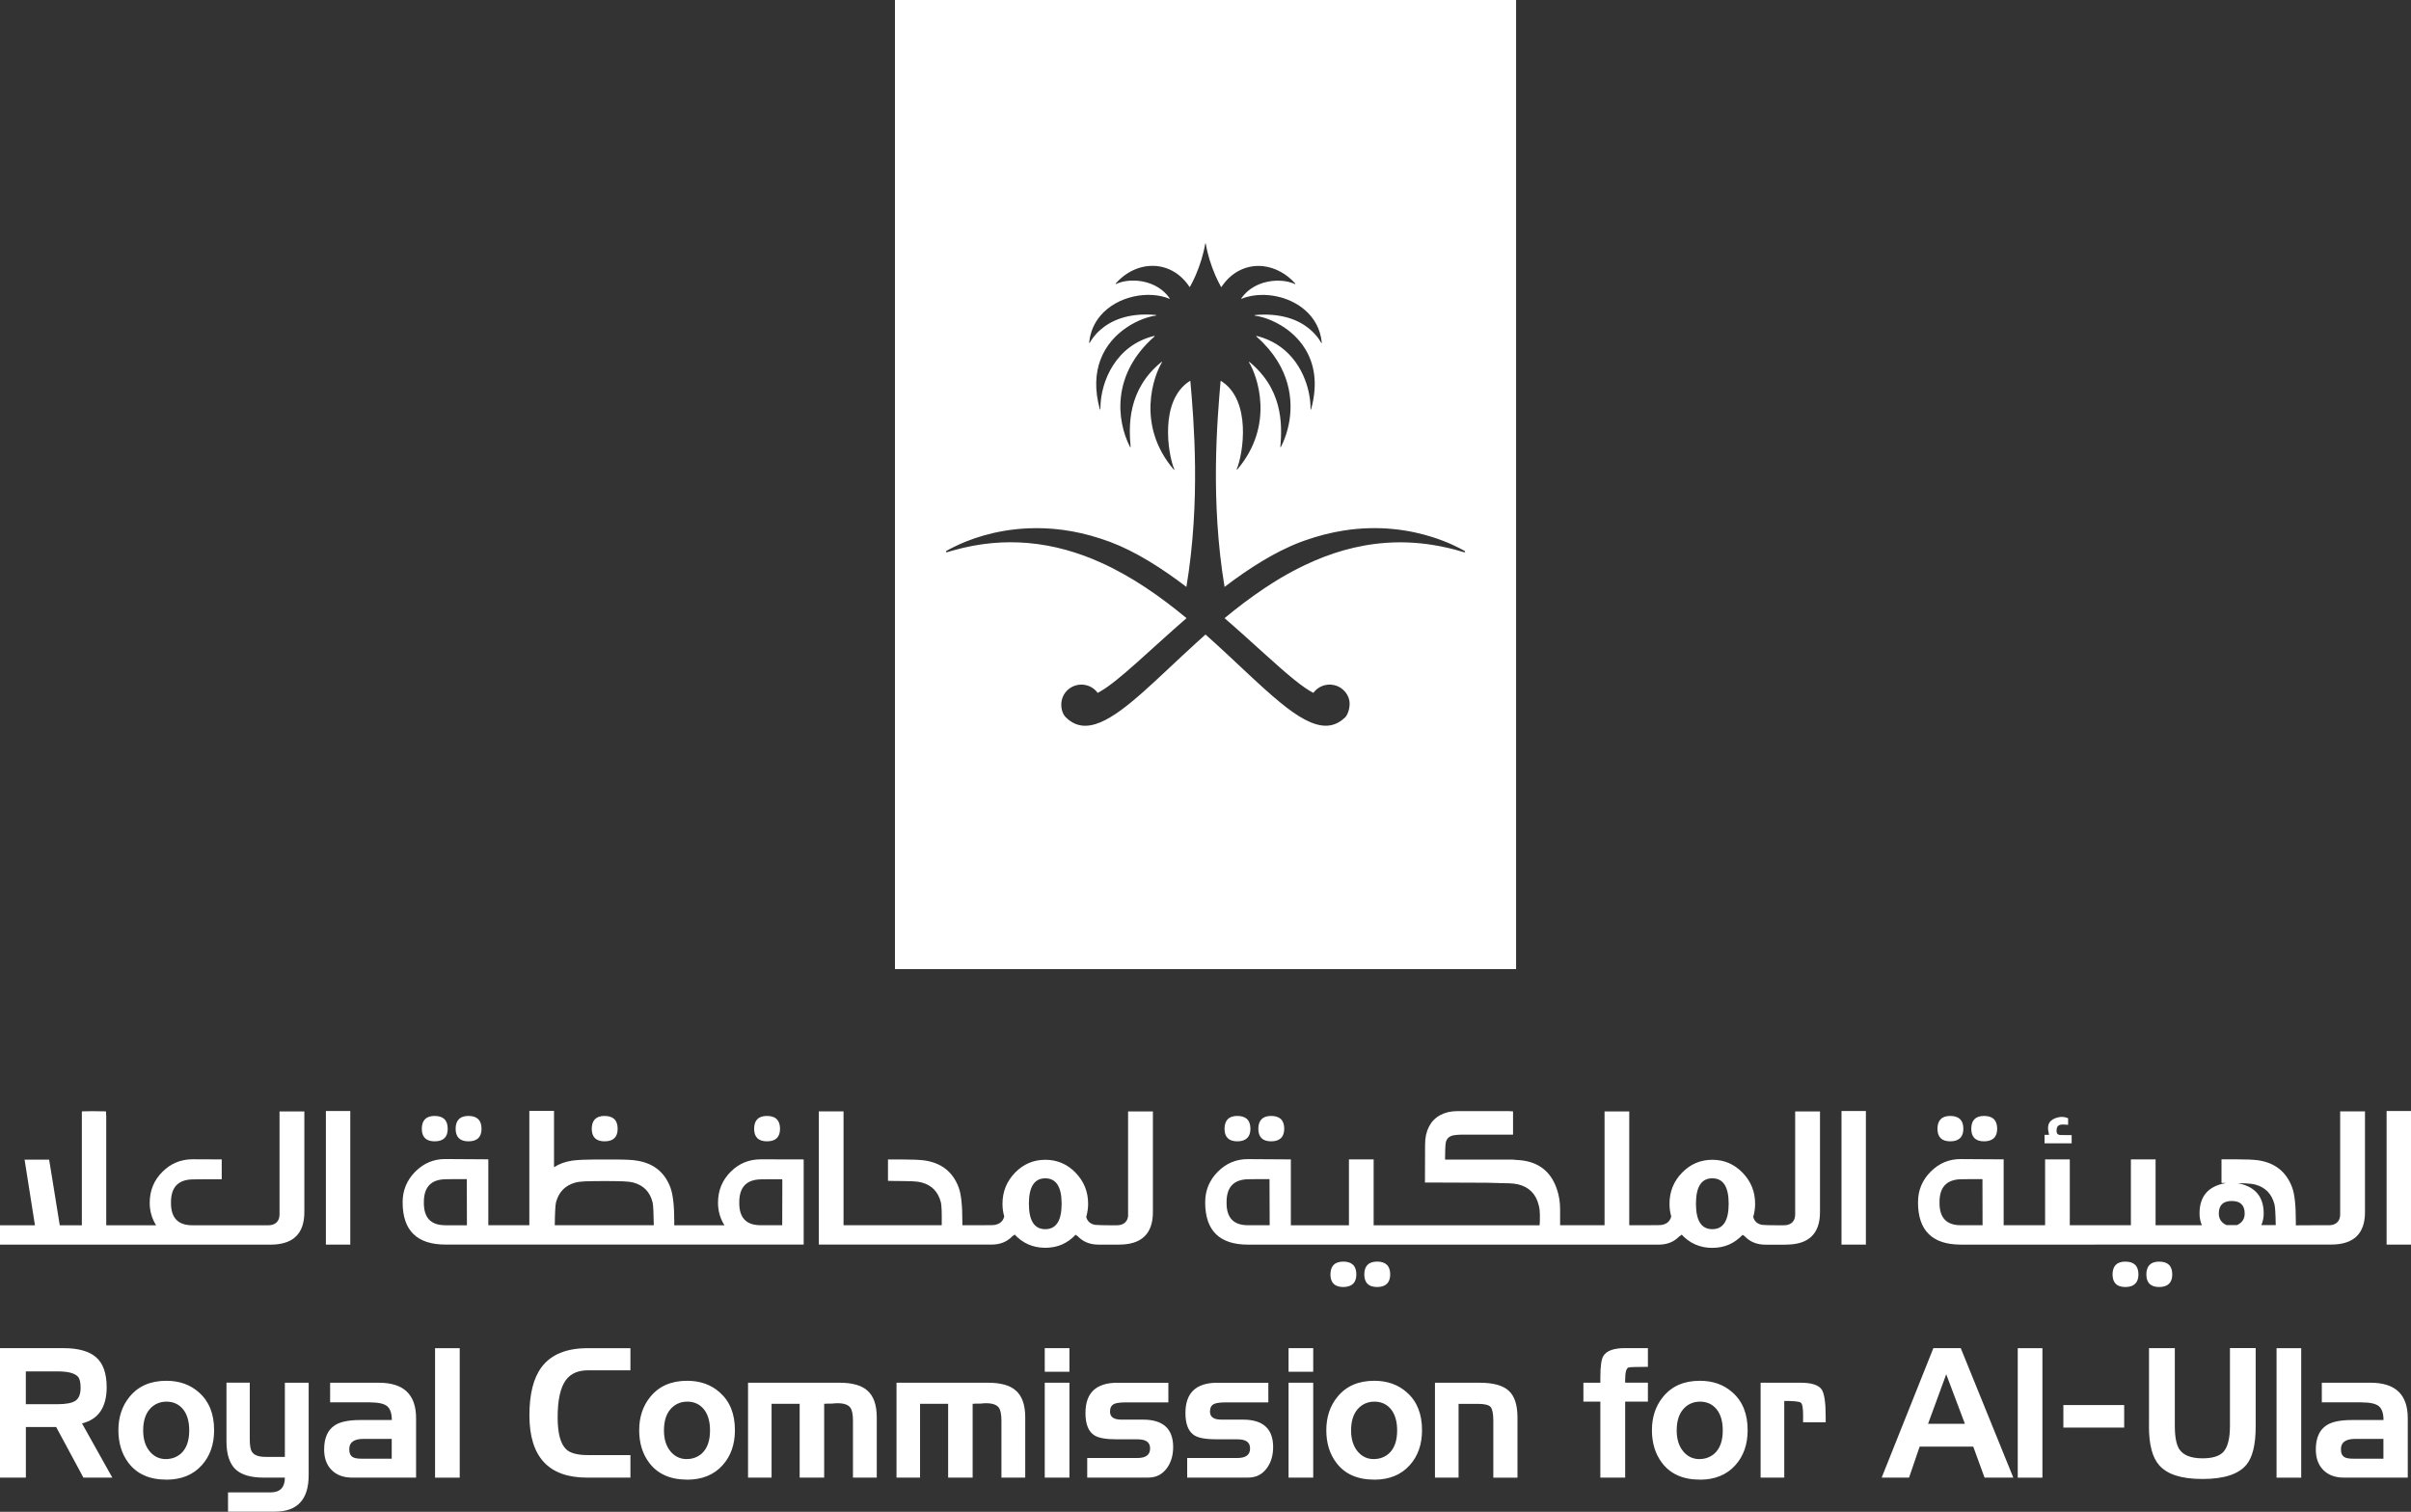 <svg width="177" height="111" viewBox="0 0 177 111" fill="none" xmlns="http://www.w3.org/2000/svg">
  <rect x="0" y="0" width="177" height="111" fill="#333333" stroke="none"/>
  <g clip-path="url(#clip0_282_3464)">
  <path d="M107.534 40.456C107.591 40.488 107.548 40.57 107.485 40.55C106.693 40.303 105.918 40.126 105.16 40.007C102.826 39.637 100.655 39.836 98.633 40.408C97.658 40.687 96.717 41.051 95.808 41.484C95.201 41.774 94.606 42.09 94.029 42.431C93.594 42.691 93.168 42.961 92.753 43.24C91.755 43.912 90.802 44.637 89.899 45.386C90.92 46.268 91.878 47.145 92.753 47.933C93.202 48.34 93.628 48.722 94.029 49.072C94.704 49.661 95.301 50.153 95.808 50.501C96.028 50.651 96.234 50.779 96.417 50.871C96.746 50.424 97.318 50.165 97.944 50.301C98.204 50.358 98.442 50.489 98.633 50.671C98.839 50.862 98.988 51.112 99.051 51.392C99.162 51.873 98.948 52.479 98.762 52.661C98.719 52.704 98.676 52.741 98.63 52.778C97.827 53.478 96.889 53.407 95.805 52.837C95.25 52.547 94.658 52.126 94.026 51.611C93.617 51.278 93.191 50.908 92.75 50.509C91.675 49.539 90.499 48.4 89.215 47.23C88.981 47.017 88.743 46.8 88.5 46.587C88.257 46.803 88.017 47.02 87.782 47.236C84.948 49.815 82.642 52.257 80.789 53.031C79.82 53.438 78.973 53.389 78.241 52.661C77.966 52.391 77.843 51.873 77.952 51.392C78.075 50.853 78.518 50.421 79.062 50.301C79.688 50.168 80.257 50.424 80.586 50.871C80.652 50.837 80.718 50.8 80.789 50.76C82.165 49.968 84.43 47.709 87.107 45.386C85.211 43.815 83.109 42.332 80.789 41.293C79.133 40.55 77.368 40.035 75.481 39.87C73.756 39.719 71.931 39.864 70.004 40.405C69.844 40.451 69.68 40.496 69.517 40.547C69.457 40.567 69.415 40.485 69.472 40.453C69.612 40.374 69.792 40.274 70.004 40.169C71.056 39.645 72.972 38.897 75.481 38.791C77.045 38.723 78.833 38.902 80.789 39.543C81.018 39.617 81.247 39.696 81.481 39.782C83.375 40.493 85.285 41.711 87.099 43.092C88.151 36.756 87.639 30.873 87.39 27.984C87.39 27.967 87.37 27.959 87.356 27.97C85.102 29.382 85.734 33.327 86.206 34.454C86.215 34.476 86.18 34.491 86.166 34.474C83.355 31.172 84.73 27.523 85.305 26.601C85.32 26.578 85.288 26.558 85.271 26.575C82.757 28.607 82.868 31.3 83.003 32.809C83.003 32.834 82.971 32.84 82.96 32.82C81.939 30.822 81.627 27.443 84.759 24.702C84.776 24.688 84.759 24.657 84.739 24.663C81.939 25.334 80.806 27.97 80.786 29.939C80.786 29.971 80.783 30.005 80.783 30.039C80.783 30.065 80.746 30.067 80.74 30.042C80.34 28.57 80.426 27.375 80.789 26.416C81.599 24.253 83.795 23.302 84.862 23.171C84.888 23.171 84.882 23.131 84.856 23.126C82.774 22.935 81.51 23.578 80.786 24.213C80.34 24.603 80.097 24.99 80.003 25.169C79.991 25.192 79.957 25.178 79.96 25.152C80.04 24.358 80.343 23.701 80.786 23.18C82.022 21.717 84.341 21.307 85.843 21.933C85.866 21.942 85.883 21.919 85.869 21.899C84.896 20.51 82.957 20.368 81.93 20.854C81.907 20.863 81.89 20.837 81.905 20.82C83.443 19.067 85.975 19.027 87.322 21.059C87.33 21.073 87.35 21.073 87.359 21.059C87.505 20.8 87.648 20.513 87.779 20.208C88.088 19.494 88.346 18.688 88.48 17.891C88.48 17.866 88.514 17.866 88.52 17.891C88.652 18.686 88.909 19.488 89.215 20.2C89.349 20.507 89.492 20.797 89.638 21.062C89.647 21.076 89.667 21.076 89.675 21.062C90.448 19.898 91.609 19.417 92.747 19.545C93.185 19.596 93.614 19.736 94.023 19.961C94.409 20.171 94.772 20.459 95.093 20.823C95.107 20.84 95.09 20.869 95.067 20.857C94.778 20.721 94.415 20.635 94.023 20.612C93.614 20.587 93.173 20.635 92.747 20.763C92.127 20.951 91.543 21.312 91.128 21.902C91.117 21.922 91.134 21.944 91.154 21.936C91.626 21.739 92.175 21.646 92.747 21.651C93.168 21.657 93.6 21.717 94.023 21.833C94.672 22.013 95.293 22.323 95.802 22.764C96.463 23.339 96.937 24.133 97.037 25.155C97.037 25.181 97.006 25.192 96.995 25.172C96.871 24.942 96.517 24.384 95.799 23.903C95.356 23.604 94.772 23.339 94.02 23.202C93.637 23.131 93.216 23.091 92.744 23.1C92.55 23.1 92.35 23.111 92.138 23.131C92.112 23.134 92.107 23.174 92.132 23.177C92.31 23.2 92.518 23.245 92.744 23.311C93.133 23.427 93.577 23.612 94.02 23.877C94.672 24.264 95.324 24.828 95.799 25.588C96.465 26.655 96.783 28.112 96.254 30.045C96.248 30.07 96.211 30.067 96.211 30.042C96.216 29.367 96.085 28.602 95.799 27.865C95.453 26.965 94.875 26.103 94.02 25.479C93.648 25.206 93.225 24.979 92.744 24.811C92.587 24.756 92.424 24.708 92.252 24.665C92.232 24.66 92.218 24.691 92.235 24.705C92.415 24.862 92.584 25.024 92.744 25.186C93.293 25.75 93.711 26.333 94.02 26.922C95.158 29.1 94.792 31.34 94.034 32.82C94.034 32.825 94.02 32.825 94.02 32.825C94.006 32.828 93.991 32.825 93.994 32.809C94.003 32.703 94.014 32.592 94.02 32.473C94.051 32.031 94.066 31.513 94.02 30.958C93.931 29.905 93.614 28.71 92.744 27.608C92.464 27.253 92.132 26.905 91.726 26.575C91.706 26.561 91.678 26.581 91.692 26.601C92.267 27.523 93.642 31.169 90.831 34.474C90.814 34.493 90.782 34.476 90.791 34.454C91.266 33.327 91.898 29.382 89.641 27.97C89.627 27.961 89.61 27.97 89.607 27.984C89.361 30.873 88.849 36.753 89.899 43.092C90.825 42.386 91.778 41.723 92.744 41.148C93.168 40.895 93.594 40.658 94.02 40.445C94.518 40.194 95.018 39.97 95.516 39.782C95.61 39.748 95.705 39.716 95.799 39.682C96.783 39.335 97.727 39.099 98.625 38.956C101.29 38.535 103.538 38.919 105.151 39.432C106.27 39.785 107.085 40.2 107.525 40.453M111.301 0H65.702V71.156H111.301V0Z" fill="white"/>
  <path d="M20.521 89.168C20.521 89.421 20.447 89.614 20.301 89.754C20.155 89.893 19.952 89.962 19.7 89.962H14.115C13.073 89.962 12.553 89.421 12.553 88.336V88.268C12.553 87.172 13.079 86.615 14.135 86.594L14.795 86.586H16.277V85.126L14.135 85.117C13.274 85.117 12.536 85.425 11.924 86.037C11.303 86.654 10.991 87.414 10.991 88.311C10.991 88.917 11.149 89.469 11.463 89.965H7.799V81.958L7.779 81.599C6.999 81.579 6.407 81.579 6.009 81.599V89.965H4.387L3.996 87.537C3.944 87.209 3.873 86.777 3.787 86.245C3.701 85.712 3.641 85.348 3.607 85.146H1.805L2.566 89.962H0V91.385H19.852C21.514 91.385 22.343 90.588 22.343 88.997V81.605H20.521V89.168Z" fill="white"/>
  <path d="M25.715 81.573H23.925V91.382H25.715V81.573Z" fill="white"/>
  <path d="M31.907 83.799C32.554 83.799 32.874 83.486 32.868 82.863C32.863 82.239 32.534 81.929 31.887 81.935C31.281 81.941 30.972 82.254 30.966 82.871C30.966 83.489 31.281 83.799 31.907 83.799Z" fill="white"/>
  <path d="M34.39 83.799C35.036 83.799 35.356 83.486 35.351 82.863C35.345 82.239 35.016 81.929 34.37 81.935C33.763 81.941 33.455 82.254 33.449 82.871C33.449 83.489 33.763 83.799 34.39 83.799Z" fill="white"/>
  <path d="M44.383 83.799C45.029 83.799 45.35 83.486 45.344 82.863C45.338 82.239 45.009 81.929 44.363 81.935C43.757 81.941 43.45 82.254 43.442 82.871C43.442 83.489 43.757 83.799 44.383 83.799Z" fill="white"/>
  <path d="M56.304 83.799C56.95 83.799 57.27 83.486 57.265 82.863C57.259 82.239 56.93 81.929 56.284 81.935C55.677 81.941 55.368 82.254 55.363 82.871C55.363 83.489 55.677 83.799 56.304 83.799Z" fill="white"/>
  <path d="M57.425 86.583L57.434 86.765L57.425 89.958H55.835C54.794 89.958 54.273 89.42 54.273 88.342V88.265C54.273 87.169 54.8 86.611 55.855 86.591L56.516 86.583H57.428H57.425ZM40.728 89.958C40.739 89.036 40.771 88.478 40.816 88.285C41.017 87.525 41.483 87.041 42.218 86.833C42.404 86.782 42.656 86.748 42.967 86.736C43.353 86.725 43.822 86.716 44.369 86.716C44.915 86.716 45.384 86.722 45.77 86.736C46.082 86.748 46.334 86.782 46.52 86.833C47.26 87.038 47.724 87.525 47.91 88.285C47.955 88.478 47.984 89.036 47.998 89.958H40.719H40.728ZM32.679 89.958C31.639 89.958 31.118 89.415 31.118 88.333V88.256C31.118 87.16 31.644 86.603 32.7 86.583L33.36 86.574H34.27L34.278 89.961H32.677L32.679 89.958ZM53.644 86.031C53.023 86.648 52.712 87.408 52.712 88.305C52.712 88.911 52.869 89.463 53.184 89.961H49.5V89.671C49.5 88.53 49.405 87.704 49.219 87.195C48.791 86.053 47.958 85.393 46.717 85.211C46.431 85.16 45.899 85.134 45.127 85.134H43.625C42.993 85.134 42.461 85.16 42.035 85.211C41.5 85.288 41.048 85.453 40.673 85.703V81.562H38.86V89.958H35.849V85.12L32.705 85.1C31.85 85.094 31.115 85.399 30.492 86.019C29.865 86.651 29.553 87.408 29.559 88.293C29.565 90.351 30.614 91.379 32.702 91.379H59.001V85.128L55.858 85.12C54.991 85.12 54.253 85.421 53.647 86.028" fill="white"/>
  <path d="M76.737 90.249C75.936 90.249 75.535 89.626 75.535 88.382C75.535 87.138 75.936 86.515 76.737 86.515C77.537 86.515 77.938 87.138 77.938 88.382C77.938 89.626 77.537 90.249 76.737 90.249ZM82.823 89.167C82.823 89.421 82.749 89.614 82.603 89.754C82.457 89.893 82.254 89.961 82.002 89.961H81.393C80.978 89.961 80.649 89.953 80.403 89.933C80.049 89.87 79.828 89.674 79.743 89.352C79.837 89.025 79.883 88.701 79.883 88.385C79.883 87.494 79.574 86.734 78.962 86.102C78.35 85.47 77.606 85.154 76.74 85.154C75.873 85.154 75.129 85.47 74.517 86.102C73.905 86.734 73.596 87.494 73.596 88.385C73.596 88.712 73.639 89.022 73.725 89.312C73.645 89.648 73.422 89.856 73.053 89.93C73.033 89.95 72.701 89.959 72.063 89.959H70.65V89.66C70.65 88.498 70.562 87.673 70.379 87.183C69.953 86.042 69.115 85.382 67.865 85.2C67.49 85.154 66.958 85.131 66.272 85.131H65.19V86.7C65.225 86.705 65.334 86.708 65.519 86.708C65.685 86.708 65.874 86.708 66.086 86.714C66.294 86.717 66.466 86.719 66.598 86.722C66.726 86.725 66.835 86.728 66.924 86.728C67.238 86.739 67.487 86.774 67.673 86.825C68.408 87.018 68.874 87.505 69.075 88.285C69.126 88.478 69.149 89.036 69.135 89.959H61.927V81.599H60.114V91.379H72.807C73.427 91.379 73.934 91.174 74.329 90.761L74.489 90.656L74.429 90.579C75.049 91.271 75.816 91.615 76.731 91.615C77.646 91.615 78.35 91.296 78.965 90.659L79.116 90.764C79.511 91.177 80.017 91.382 80.638 91.382H82.148C83.81 91.382 84.639 90.585 84.639 88.994V81.605H82.817V89.167H82.823Z" fill="white"/>
  <path d="M89.896 82.871C89.896 83.489 90.211 83.799 90.837 83.799C91.463 83.799 91.804 83.486 91.798 82.863C91.792 82.237 91.463 81.929 90.817 81.935C90.211 81.941 89.905 82.254 89.896 82.871Z" fill="white"/>
  <path d="M92.378 82.871C92.378 83.489 92.693 83.799 93.319 83.799C93.946 83.799 94.286 83.486 94.28 82.863C94.275 82.237 93.946 81.929 93.299 81.935C92.693 81.941 92.387 82.254 92.378 82.871Z" fill="white"/>
  <path d="M98.593 92.631C97.987 92.637 97.678 92.95 97.672 93.567C97.672 94.185 97.987 94.495 98.613 94.495C99.24 94.495 99.58 94.182 99.574 93.559C99.569 92.933 99.24 92.625 98.593 92.628" fill="white"/>
  <path d="M101.079 92.631C100.472 92.637 100.163 92.95 100.158 93.567C100.158 94.185 100.469 94.495 101.099 94.495C101.728 94.495 102.065 94.182 102.06 93.559C102.054 92.933 101.725 92.625 101.079 92.628" fill="white"/>
  <path d="M125.707 90.249C124.906 90.249 124.506 89.625 124.506 88.382C124.506 87.138 124.906 86.514 125.707 86.514C126.508 86.514 126.908 87.138 126.908 88.382C126.908 89.625 126.508 90.249 125.707 90.249ZM91.609 89.958C90.568 89.958 90.047 89.418 90.047 88.333V88.256C90.047 87.161 90.574 86.603 91.629 86.583L92.29 86.574H93.199L93.211 89.958H91.609ZM131.121 91.382C132.783 91.382 133.612 90.585 133.612 88.993V81.602H131.79V89.167C131.79 89.421 131.716 89.614 131.57 89.754C131.424 89.893 131.221 89.961 130.97 89.961H130.36C129.946 89.961 129.617 89.953 129.371 89.933C129.016 89.87 128.796 89.674 128.71 89.352C128.805 89.025 128.85 88.7 128.85 88.384C128.85 87.494 128.541 86.734 127.929 86.102C127.314 85.47 126.574 85.154 125.707 85.154C124.84 85.154 124.1 85.47 123.485 86.102C122.87 86.734 122.564 87.496 122.564 88.384C122.564 88.712 122.607 89.022 122.692 89.312C122.612 89.648 122.389 89.856 122.02 89.93C122 89.95 121.669 89.958 121.031 89.958H119.609V81.602H117.796V89.958H114.533V88.789C114.533 88.248 114.45 87.741 114.284 87.272C113.843 86.002 112.942 85.305 111.581 85.182C111.552 85.182 111.484 85.177 111.372 85.168C111.261 85.16 111.166 85.151 111.092 85.145V85.137H106.087C106.087 84.551 106.104 84.144 106.135 83.919C106.187 83.609 106.378 83.424 106.705 83.358C106.893 83.327 107.068 83.31 107.234 83.31H111.078V81.599L110.749 81.579H107.025C106.77 81.579 106.53 81.605 106.304 81.656C105.438 81.875 104.9 82.43 104.691 83.318C104.645 83.546 104.62 83.785 104.62 84.044L104.611 86.822C105.346 86.822 106.081 86.825 106.822 86.83C107.428 86.836 108.157 86.839 109.004 86.839H109.116L109.928 86.859H110.028L110.037 86.867H110.477L110.486 86.876H110.706C111.02 86.887 111.261 86.913 111.427 86.953C112.253 87.146 112.768 87.664 112.968 88.51C113.022 88.703 113.048 88.925 113.048 89.178V89.634L113.028 89.961H100.844V85.126H99.031V89.961H94.766V85.126L91.623 85.106C90.768 85.1 90.03 85.404 89.409 86.025C88.78 86.657 88.471 87.414 88.477 88.299C88.483 90.357 89.532 91.384 91.62 91.384H121.774C122.395 91.384 122.901 91.179 123.296 90.767L123.456 90.661L123.396 90.585C124.017 91.276 124.783 91.621 125.698 91.621C126.614 91.621 127.317 91.302 127.932 90.664L128.084 90.77C128.478 91.182 128.985 91.387 129.605 91.387H131.124L131.121 91.382Z" fill="white"/>
  <path d="M136.981 81.573H135.191V91.382H136.981V81.573Z" fill="white"/>
  <path d="M142.235 82.871C142.235 83.489 142.55 83.799 143.176 83.799C143.803 83.799 144.143 83.486 144.137 82.863C144.132 82.239 143.803 81.929 143.156 81.935C142.55 81.941 142.244 82.254 142.235 82.871Z" fill="white"/>
  <path d="M144.718 82.871C144.718 83.489 145.032 83.799 145.659 83.799C146.285 83.799 146.625 83.486 146.62 82.863C146.614 82.239 146.285 81.929 145.639 81.935C145.032 81.941 144.723 82.254 144.718 82.871Z" fill="white"/>
  <path d="M150.095 83.945H152.088V83.344L151.267 83.335C151.093 83.335 150.996 83.25 150.979 83.082L150.987 82.888C151.021 82.695 151.133 82.59 151.327 82.57C151.356 82.558 151.482 82.561 151.708 82.578L151.828 82.587V82.103C151.582 82.001 151.342 81.978 151.107 82.035C150.478 82.177 150.243 82.553 150.398 83.167L150.427 83.321H150.098V83.939L150.095 83.945Z" fill="white"/>
  <path d="M155.089 93.568C155.089 94.185 155.403 94.496 156.03 94.496C156.656 94.496 156.997 94.182 156.991 93.559C156.985 92.933 156.656 92.626 156.01 92.631C155.403 92.637 155.097 92.95 155.089 93.568Z" fill="white"/>
  <path d="M157.571 93.568C157.571 94.185 157.886 94.496 158.512 94.496C159.139 94.496 159.479 94.182 159.473 93.559C159.468 92.933 159.139 92.626 158.492 92.631C157.886 92.637 157.58 92.95 157.571 93.568Z" fill="white"/>
  <path d="M143.949 89.959C142.907 89.959 142.387 89.418 142.387 88.333V88.256C142.387 87.161 142.913 86.603 143.969 86.583L144.629 86.574H145.539L145.547 89.959H143.946H143.949ZM163.841 88.18C164.473 88.18 164.79 88.487 164.79 89.099C164.79 89.5 164.598 89.782 164.221 89.95H163.46C163.08 89.782 162.891 89.497 162.891 89.099C162.891 88.487 163.208 88.18 163.841 88.18ZM164.83 86.885C165.15 86.896 165.405 86.93 165.591 86.981C166.317 87.181 166.784 87.667 166.981 88.441C167.027 88.635 167.058 89.139 167.07 89.95H166.017C166.131 89.671 166.186 89.389 166.186 89.099C166.186 87.855 165.551 87.112 164.284 86.873C164.564 86.873 164.744 86.876 164.824 86.882M153.782 91.379H171.131C172.793 91.379 173.622 90.582 173.622 88.991V81.599H171.8V89.164C171.8 89.418 171.726 89.611 171.58 89.751C171.434 89.89 171.231 89.959 170.979 89.959H169.967L168.545 89.967V89.657C168.545 88.496 168.457 87.67 168.274 87.181C167.848 86.034 167.01 85.368 165.76 85.188C165.411 85.143 164.882 85.12 164.169 85.12H163.088V86.853L163.429 86.862C162.127 87.075 161.475 87.821 161.475 89.096C161.475 89.392 161.532 89.68 161.644 89.959H158.249V85.123H156.436V89.959H151.951V85.123H150.138V89.959H147.095V85.123L143.951 85.103C143.096 85.097 142.361 85.402 141.741 86.022C141.111 86.654 140.802 87.411 140.808 88.296C140.814 90.354 141.861 91.382 143.951 91.382H153.773L153.782 91.379Z" fill="white"/>
  <path d="M177 81.573H175.209V91.382H177V81.573Z" fill="white"/>
  <path d="M4.224 100.691H1.896V103.099H4.221C4.856 103.099 5.3 103.014 5.546 102.84C5.795 102.667 5.918 102.348 5.918 101.881C5.918 101.483 5.849 101.215 5.714 101.073C5.48 100.817 4.982 100.691 4.219 100.691M1.893 108.49H0V98.984H4.665C5.746 98.984 6.544 99.209 7.059 99.658C7.574 100.108 7.831 100.839 7.831 101.853C7.831 103.324 7.227 104.209 6.021 104.511L8.246 108.49H6.123L4.124 104.776H1.899V108.49H1.893Z" fill="white"/>
  <path d="M12.181 107.127C12.607 107.127 12.979 106.99 13.288 106.72C13.691 106.35 13.892 105.786 13.892 105.026C13.892 104.338 13.729 103.805 13.402 103.427C13.102 103.085 12.707 102.912 12.221 102.912C11.735 102.912 11.309 103.097 10.989 103.467C10.668 103.837 10.511 104.358 10.511 105.026C10.511 105.661 10.668 106.171 10.983 106.555C11.297 106.939 11.698 107.13 12.184 107.13M12.21 108.638C10.98 108.638 10.053 108.228 9.433 107.409C8.938 106.757 8.692 105.954 8.692 105.004C8.692 104.053 8.964 103.219 9.51 102.559C10.145 101.773 11.046 101.38 12.213 101.38C13.177 101.38 13.977 101.668 14.612 102.24C15.35 102.892 15.719 103.814 15.719 105.004C15.719 106.051 15.419 106.911 14.812 107.582C14.178 108.288 13.308 108.641 12.213 108.641" fill="white"/>
  <path d="M19.495 106.97H20.913V101.523H22.661V108.305C22.661 110.095 21.834 110.989 20.184 110.989H16.74V109.575H19.858C20.561 109.575 20.913 109.213 20.913 108.49H19.366C18.434 108.49 17.753 108.297 17.318 107.907C16.858 107.485 16.626 106.791 16.626 105.829V101.52H18.336V105.672C18.336 106.131 18.391 106.441 18.499 106.597C18.657 106.845 18.988 106.967 19.492 106.967" fill="white"/>
  <path d="M26.57 107.101H28.758V105.647H26.696C26.001 105.647 25.649 105.889 25.641 106.376C25.632 106.683 25.724 106.891 25.918 106.996C26.044 107.067 26.261 107.101 26.573 107.101M27.165 102.963H24.236V101.523H27.817C29.636 101.523 30.546 102.391 30.546 104.127V108.49H25.855C25.22 108.49 24.717 108.305 24.348 107.935C23.979 107.565 23.796 107.061 23.796 106.427C23.796 105.581 24.059 104.987 24.588 104.642C24.991 104.386 25.612 104.261 26.45 104.261H28.764C28.764 103.777 28.649 103.438 28.426 103.25C28.2 103.06 27.78 102.966 27.171 102.966" fill="white"/>
  <path d="M33.749 98.987H31.939V108.493H33.749V98.987Z" fill="white"/>
  <path d="M46.282 98.984V100.612H43.164C42.444 100.612 41.909 100.845 41.554 101.312C41.145 101.858 40.939 102.775 40.939 104.061C40.939 105.234 41.148 106.02 41.569 106.415C41.869 106.697 42.401 106.836 43.164 106.836H46.282V108.49H43.09C40.273 108.49 38.866 106.964 38.866 103.916C38.866 102.348 39.166 101.161 39.772 100.361C40.467 99.445 41.589 98.987 43.142 98.987H46.285L46.282 98.984Z" fill="white"/>
  <path d="M50.415 107.127C50.841 107.127 51.213 106.99 51.522 106.72C51.925 106.35 52.125 105.786 52.125 105.026C52.125 104.337 51.962 103.805 51.636 103.427C51.336 103.085 50.941 102.911 50.455 102.911C49.968 102.911 49.542 103.096 49.222 103.466C48.902 103.836 48.744 104.357 48.744 105.026C48.744 105.661 48.902 106.17 49.216 106.555C49.531 106.936 49.931 107.13 50.417 107.13M50.443 108.638C49.213 108.638 48.287 108.228 47.666 107.408C47.171 106.757 46.925 105.954 46.925 105.003C46.925 104.053 47.197 103.219 47.743 102.558C48.378 101.773 49.279 101.38 50.446 101.38C51.41 101.38 52.211 101.668 52.846 102.24C53.584 102.891 53.953 103.814 53.953 105.003C53.953 106.051 53.652 106.91 53.046 107.582C52.411 108.288 51.541 108.641 50.446 108.641" fill="white"/>
  <path d="M56.65 108.49H54.916V101.522H61.615C62.547 101.522 63.225 101.707 63.651 102.077C64.129 102.476 64.366 103.139 64.366 104.073V108.49H62.619V104.312C62.619 103.854 62.556 103.538 62.43 103.358C62.27 103.139 61.961 103.028 61.498 103.028C61.363 103.028 61.223 103.037 61.071 103.057H60.757C60.631 103.057 60.548 103.062 60.505 103.071V108.49H58.706V103.071H56.644V108.49H56.65Z" fill="white"/>
  <path d="M67.55 108.49H65.816V101.522H72.515C73.447 101.522 74.125 101.707 74.551 102.077C75.029 102.476 75.266 103.139 75.266 104.073V108.49H73.519V104.312C73.519 103.854 73.456 103.538 73.33 103.358C73.17 103.139 72.861 103.028 72.397 103.028C72.263 103.028 72.123 103.037 71.971 103.057H71.657C71.531 103.057 71.448 103.062 71.405 103.071V108.49H69.606V103.071H67.544V108.49H67.55Z" fill="white"/>
  <path d="M76.699 101.522H78.51V108.49H76.699V101.522ZM76.699 98.984H78.51V100.717H76.699V98.984Z" fill="white"/>
  <path d="M84.304 108.49H79.817V107.05H83.501C84.121 107.05 84.433 106.817 84.433 106.35C84.433 105.883 84.121 105.678 83.501 105.678H81.979C81.189 105.678 80.646 105.581 80.343 105.385C79.908 105.112 79.688 104.568 79.688 103.748C79.688 102.265 80.466 101.525 82.028 101.525H85.774V102.966H82.683C82.248 102.966 81.948 103.005 81.79 103.082C81.587 103.179 81.49 103.37 81.49 103.649C81.49 104.036 81.767 104.232 82.319 104.232H83.915C85.365 104.232 86.103 104.884 86.126 106.188C86.135 106.848 85.972 107.397 85.637 107.833C85.302 108.268 84.859 108.487 84.304 108.487" fill="white"/>
  <path d="M91.643 108.49H87.156V107.05H90.839C91.46 107.05 91.772 106.817 91.772 106.35C91.772 105.883 91.463 105.678 90.839 105.678H89.318C88.528 105.678 87.985 105.581 87.682 105.385C87.247 105.112 87.027 104.568 87.027 103.748C87.027 102.265 87.805 101.525 89.366 101.525H93.113V102.966H90.021C89.587 102.966 89.289 103.005 89.129 103.082C88.926 103.179 88.829 103.37 88.829 103.649C88.829 104.036 89.106 104.232 89.658 104.232H91.254C92.704 104.232 93.442 104.884 93.465 106.188C93.474 106.848 93.311 107.397 92.976 107.833C92.641 108.268 92.198 108.487 91.643 108.487" fill="white"/>
  <path d="M94.598 101.522H96.408V108.49H94.598V101.522ZM94.598 98.984H96.408V100.717H94.598V98.984Z" fill="white"/>
  <path d="M100.858 107.127C101.285 107.127 101.654 106.99 101.965 106.72C102.369 106.35 102.569 105.786 102.569 105.026C102.569 104.338 102.406 103.805 102.08 103.427C101.779 103.085 101.385 102.912 100.898 102.912C100.412 102.912 99.986 103.097 99.666 103.467C99.346 103.837 99.188 104.358 99.188 105.026C99.188 105.661 99.346 106.171 99.66 106.555C99.975 106.939 100.375 107.13 100.861 107.13M100.887 108.638C99.657 108.638 98.731 108.228 98.11 107.409C97.615 106.757 97.369 105.954 97.369 105.004C97.369 104.053 97.641 103.219 98.187 102.559C98.822 101.773 99.723 101.38 100.89 101.38C101.854 101.38 102.655 101.668 103.29 102.24C104.027 102.892 104.396 103.814 104.396 105.004C104.396 106.051 104.096 106.911 103.49 107.582C102.855 108.288 101.985 108.641 100.89 108.641" fill="white"/>
  <path d="M107.079 108.49H105.346V101.523H108.626C109.616 101.523 110.325 101.716 110.757 102.106C111.189 102.496 111.403 103.151 111.403 104.076V108.493H109.63V104.315C109.63 103.805 109.564 103.47 109.436 103.31C109.307 103.151 108.989 103.074 108.486 103.074H107.079V108.493V108.49Z" fill="white"/>
  <path d="M119.309 108.49H117.487V102.912H116.243V101.523H117.487V101.124C117.487 100.313 117.561 99.789 117.713 99.55C117.947 99.172 118.479 98.981 119.309 98.981H120.979V100.356C120.107 100.356 119.629 100.373 119.546 100.407C119.389 100.478 119.309 100.771 119.309 101.295V101.52H120.979V102.909H119.309V108.487V108.49Z" fill="white"/>
  <path d="M124.763 107.127C125.189 107.127 125.558 106.99 125.87 106.72C126.273 106.35 126.474 105.786 126.474 105.026C126.474 104.338 126.311 103.805 125.985 103.427C125.684 103.085 125.29 102.912 124.803 102.912C124.317 102.912 123.891 103.097 123.571 103.467C123.25 103.837 123.093 104.358 123.093 105.026C123.093 105.661 123.25 106.171 123.565 106.555C123.879 106.939 124.28 107.13 124.766 107.13M124.792 108.638C123.562 108.638 122.635 108.228 122.015 107.409C121.52 106.757 121.274 105.954 121.274 105.004C121.274 104.053 121.546 103.219 122.092 102.559C122.727 101.773 123.628 101.38 124.795 101.38C125.759 101.38 126.559 101.668 127.194 102.24C127.932 102.892 128.301 103.814 128.301 105.004C128.301 106.051 128.001 106.911 127.395 107.582C126.76 108.288 125.89 108.641 124.795 108.641" fill="white"/>
  <path d="M130.987 108.49H129.253V101.523H132.194C132.997 101.523 133.515 101.691 133.741 102.026C133.933 102.325 134.03 102.986 134.03 104.01V104.432H132.371V103.877C132.371 103.367 132.314 103.068 132.202 102.986C132.088 102.9 131.684 102.86 130.989 102.86V108.493L130.987 108.49Z" fill="white"/>
  <path d="M141.546 104.537H144.249L142.879 100.902L141.546 104.537ZM140.15 108.49H138.14L141.935 98.984H143.946L147.804 108.49H145.693L144.864 106.216H140.928L140.15 108.49Z" fill="white"/>
  <path d="M149.941 98.987H148.13V108.493H149.941V98.987Z" fill="white"/>
  <path d="M157.766 104.747V98.984H159.662V104.696C159.662 105.499 159.771 106.065 159.988 106.401C160.283 106.851 160.849 107.073 161.699 107.073C162.419 107.073 162.926 106.919 163.22 106.609C163.546 106.256 163.709 105.615 163.709 104.69V98.978H165.597V104.742C165.597 106.065 165.371 106.996 164.916 107.545C164.339 108.242 163.266 108.59 161.699 108.59C160.131 108.59 159.113 108.254 158.518 107.585C158.015 107.021 157.763 106.074 157.763 104.742" fill="white"/>
  <path d="M168.94 98.987H167.13V108.493H168.94V98.987Z" fill="white"/>
  <path d="M172.787 107.101H174.975V105.647H172.913C172.218 105.647 171.866 105.889 171.857 106.376C171.849 106.683 171.94 106.891 172.135 106.996C172.261 107.067 172.478 107.101 172.79 107.101M173.382 102.963H170.453V101.523H174.034C175.853 101.523 176.763 102.391 176.763 104.127V108.49H172.072C171.437 108.49 170.934 108.305 170.565 107.935C170.196 107.565 170.013 107.061 170.013 106.427C170.013 105.581 170.276 104.987 170.805 104.642C171.208 104.386 171.829 104.261 172.667 104.261H174.981C174.981 103.777 174.866 103.438 174.643 103.25C174.417 103.06 173.997 102.966 173.388 102.966" fill="white"/>
  <path d="M155.944 103.162H151.479V104.816H155.944V103.162Z" fill="white"/>
  </g>
  <defs>
  <clipPath id="clip0_282_3464">
  <rect width="177" height="111" fill="white"/>
  </clipPath>
  </defs>
  </svg>
